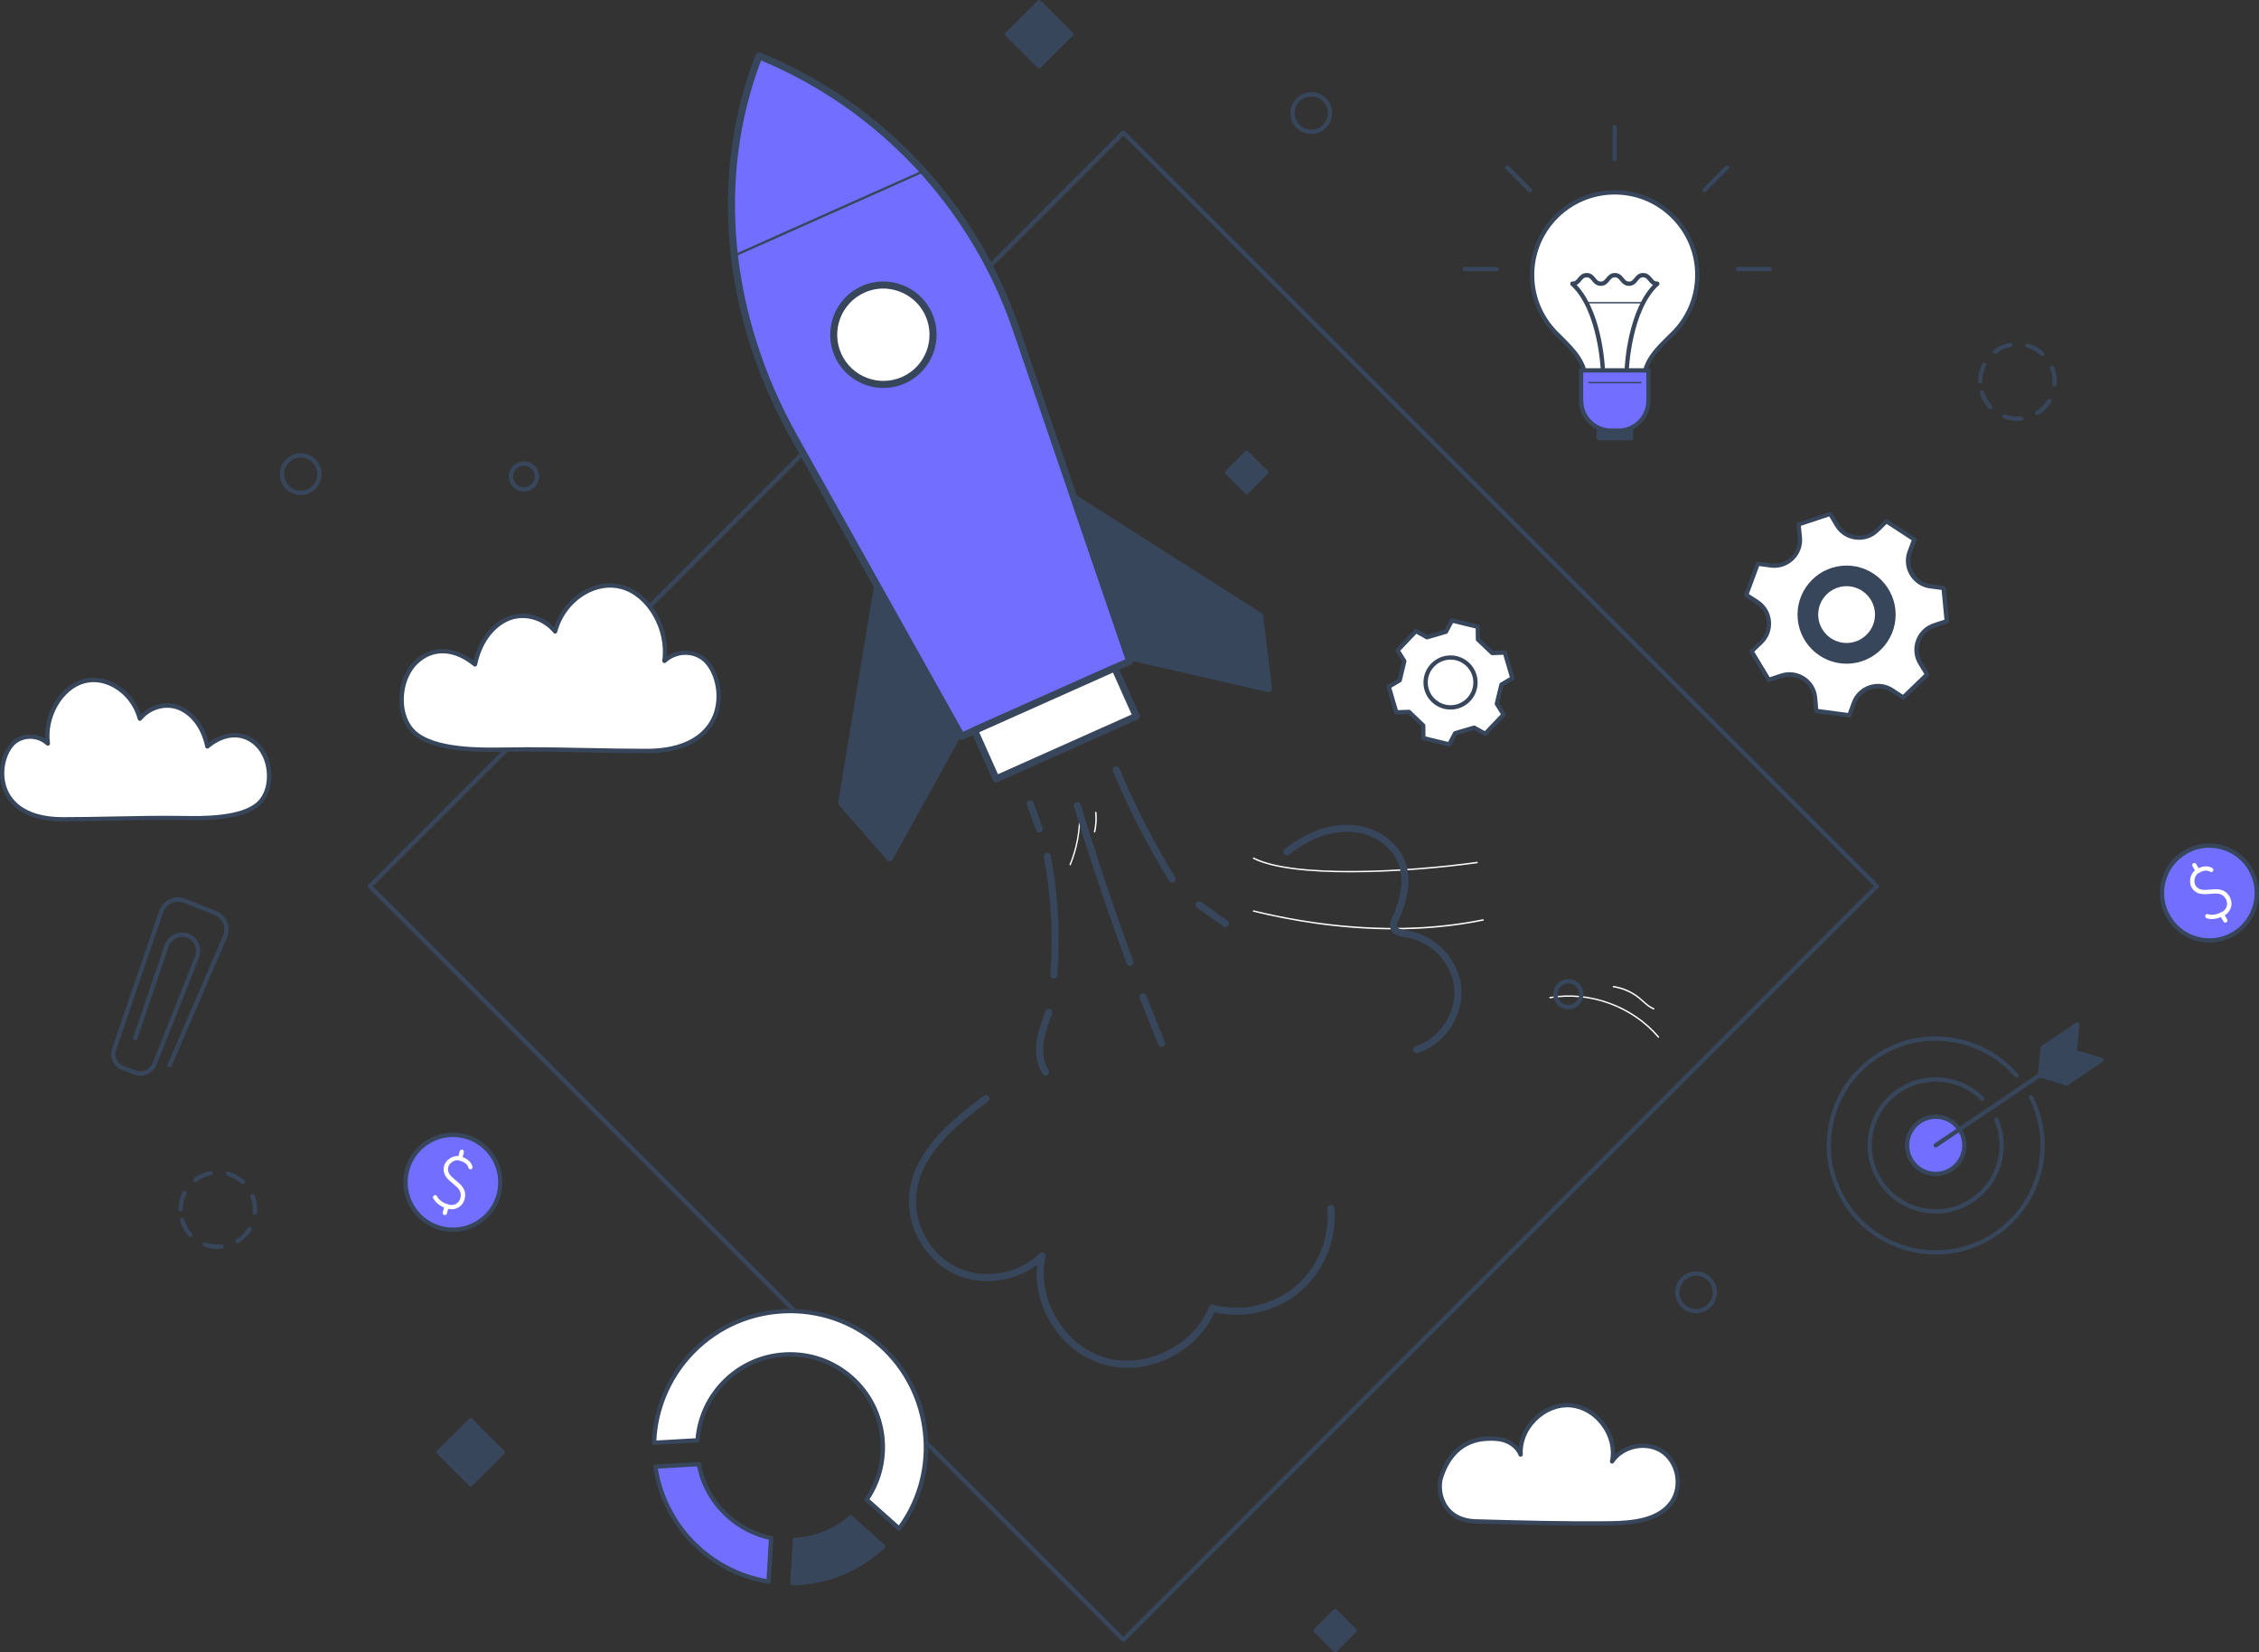 <svg width="443" height="324" viewBox="0 0 443 324" fill="none" xmlns="http://www.w3.org/2000/svg">
<rect x="0" y="0" width="443" height="324" fill="#333333" stroke="none"/>
<g clip-path="url(#clip0_2060_17178)">
<path d="M27.55 210.936C27.179 210.936 26.809 210.868 26.45 210.734L23.946 209.813C22.251 209.184 21.387 207.31 21.993 205.536L31.176 178.682C31.535 177.627 32.31 176.762 33.309 176.302C34.275 175.853 35.341 175.83 36.307 176.212L42.414 178.637C43.368 179.019 44.12 179.76 44.525 180.725C44.94 181.724 44.929 182.869 44.491 183.88L33.646 209.016C33.556 209.229 33.309 209.33 33.096 209.241C32.883 209.151 32.782 208.904 32.871 208.691L43.716 183.554C44.064 182.746 44.075 181.859 43.739 181.051C43.424 180.299 42.84 179.715 42.099 179.423L35.992 176.998C35.24 176.695 34.409 176.729 33.657 177.077C32.871 177.436 32.254 178.121 31.973 178.963L22.79 205.817C22.33 207.152 22.97 208.567 24.238 209.027L26.742 209.948C27.999 210.408 29.436 209.735 29.941 208.444L38.215 187.562C38.496 186.844 38.496 186.069 38.215 185.373C37.934 184.677 37.396 184.149 36.722 183.88C36.037 183.61 35.274 183.633 34.589 183.947C33.87 184.284 33.309 184.901 33.051 185.665L26.91 203.706C26.831 203.93 26.596 204.043 26.371 203.964C26.147 203.886 26.034 203.65 26.113 203.425L32.254 185.384C32.591 184.407 33.309 183.599 34.23 183.173C35.128 182.757 36.116 182.723 37.025 183.083C37.923 183.442 38.619 184.127 38.99 185.036C39.36 185.934 39.36 186.933 38.99 187.854L30.716 208.735C30.177 210.083 28.886 210.925 27.539 210.925L27.55 210.936Z" fill="#37465B"/>
<path d="M40.651 146.349C43.716 143.823 47.499 143.217 50.396 146.001C53.292 148.797 53.674 154.691 50.777 157.475C47.634 160.506 40.157 160.472 36.071 160.394C28.201 160.259 20.207 160.641 12.338 160.641C-2.403 160.641 -0.809 147.977 3.132 145.283C5.04 143.969 7.645 144.183 9.374 145.788C8.633 140.455 11.911 134.797 16.435 133.574C20.96 132.35 26.056 135.752 27.415 140.916C29.458 138.457 32.837 137.649 35.543 138.985C38.249 140.321 39.989 143.161 40.651 146.349Z" fill="white"/>
<path d="M12.349 161.067C3.772 161.067 1.19 156.88 0.427 154.388C-0.763 150.571 0.752 146.417 2.908 144.935C4.693 143.711 7.062 143.722 8.88 144.867C8.6 139.602 11.855 134.382 16.346 133.158C18.434 132.597 20.735 132.945 22.801 134.135C25.047 135.437 26.775 137.57 27.629 140.074C29.829 137.896 33.062 137.278 35.745 138.592C38.238 139.816 40.101 142.353 40.932 145.597C44.334 143.094 48.038 143.105 50.71 145.687C52.282 147.203 53.214 149.616 53.214 152.165C53.214 154.433 52.439 156.476 51.103 157.767C47.747 161.011 39.877 160.877 36.093 160.809C31.569 160.731 26.921 160.82 22.419 160.91C19.119 160.978 15.706 161.045 12.372 161.045L12.349 161.067ZM5.905 144.856C5.018 144.856 4.131 145.114 3.368 145.631C1.504 146.911 0.157 150.717 1.213 154.141C1.92 156.42 4.3 160.225 12.338 160.225C15.661 160.225 19.074 160.158 22.375 160.091C26.876 160.001 31.535 159.911 36.082 159.99C39.461 160.046 47.387 160.181 50.497 157.183C51.676 156.049 52.349 154.219 52.349 152.187C52.349 149.863 51.508 147.674 50.104 146.316C47.589 143.891 44.154 144.026 40.921 146.686C40.809 146.776 40.651 146.81 40.517 146.754C40.382 146.709 40.27 146.585 40.247 146.439C39.562 143.127 37.789 140.556 35.364 139.366C32.849 138.132 29.649 138.895 27.752 141.185C27.651 141.309 27.494 141.365 27.337 141.331C27.18 141.297 27.056 141.185 27.022 141.028C26.338 138.435 24.642 136.201 22.375 134.887C20.5 133.798 18.434 133.484 16.559 133.989C12.259 135.157 9.094 140.646 9.801 145.743C9.823 145.923 9.733 146.091 9.576 146.17C9.419 146.248 9.228 146.226 9.094 146.102C8.207 145.283 7.05 144.856 5.916 144.856H5.905Z" fill="#37465B"/>
<path d="M220.299 321.955C220.187 321.955 220.086 321.91 219.996 321.832L72.232 174.068C72.153 173.989 72.108 173.877 72.108 173.765C72.108 173.652 72.153 173.551 72.232 173.462L219.996 25.698C220.164 25.529 220.422 25.529 220.591 25.698L368.355 173.462C368.433 173.54 368.478 173.652 368.478 173.765C368.478 173.877 368.433 173.978 368.355 174.068L220.591 321.832C220.512 321.91 220.4 321.955 220.288 321.955H220.299ZM73.13 173.765L220.299 320.934L367.468 173.765L220.299 26.596L73.13 173.765Z" fill="#37465B"/>
<path d="M264.778 171.048C256.819 171.048 249.578 170.341 245.761 168.398C245.693 168.365 245.66 168.275 245.705 168.208C245.738 168.14 245.828 168.106 245.895 168.151C253.765 172.159 276.364 170.846 289.645 168.982C289.724 168.982 289.791 169.027 289.802 169.106C289.802 169.184 289.758 169.252 289.679 169.263C282.775 170.228 273.356 171.048 264.778 171.048Z" fill="white"/>
<path d="M273.277 182.23C262.713 182.23 253.047 180.546 245.794 178.772C245.716 178.749 245.671 178.682 245.693 178.603C245.716 178.525 245.783 178.48 245.862 178.502C256.976 181.219 273.793 183.723 290.813 180.242C290.891 180.231 290.959 180.276 290.981 180.355C290.992 180.433 290.948 180.501 290.869 180.523C284.896 181.747 278.958 182.23 273.266 182.23H273.277Z" fill="white"/>
<path d="M325.245 203.481C325.245 203.481 325.166 203.47 325.132 203.437C320.036 197.442 311.739 194.422 303.982 195.746C303.903 195.758 303.836 195.713 303.824 195.634C303.813 195.555 303.858 195.488 303.937 195.477C311.784 194.141 320.193 197.195 325.346 203.257C325.391 203.313 325.391 203.403 325.335 203.459C325.312 203.481 325.278 203.493 325.245 203.493V203.481Z" fill="white"/>
<path d="M324.313 197.947C324.313 197.947 324.279 197.947 324.256 197.947C323.426 197.61 322.763 197.015 322.112 196.431C321.888 196.229 321.652 196.016 321.416 195.825C319.968 194.646 318.228 193.871 316.387 193.602C316.308 193.591 316.252 193.523 316.263 193.445C316.263 193.366 316.353 193.31 316.42 193.321C318.318 193.602 320.103 194.388 321.585 195.612C321.82 195.814 322.056 196.016 322.292 196.229C322.92 196.79 323.572 197.374 324.358 197.689C324.425 197.722 324.47 197.801 324.436 197.868C324.414 197.924 324.358 197.958 324.301 197.958L324.313 197.947Z" fill="white"/>
<path d="M209.88 169.667C209.88 169.667 209.847 169.667 209.824 169.667C209.757 169.633 209.723 169.555 209.746 169.487C211.048 166.299 211.699 162.785 211.598 159.327C211.598 159.249 211.654 159.181 211.733 159.181C211.811 159.181 211.868 159.237 211.868 159.316C211.957 162.808 211.317 166.355 209.993 169.588C209.97 169.644 209.914 169.678 209.858 169.678L209.88 169.667Z" fill="white"/>
<path d="M214.652 163.234C214.652 163.234 214.629 163.234 214.618 163.234C214.539 163.212 214.495 163.144 214.517 163.066C214.798 161.842 214.876 160.585 214.753 159.327C214.753 159.249 214.798 159.181 214.876 159.17C214.955 159.17 215.022 159.215 215.033 159.294C215.157 160.573 215.078 161.865 214.798 163.122C214.786 163.189 214.73 163.234 214.663 163.234H214.652Z" fill="white"/>
<path d="M79.821 229.448C81.123 224.486 86.209 221.511 91.182 222.825C96.144 224.127 99.119 229.213 97.806 234.186C96.504 239.148 91.418 242.123 86.445 240.81C81.482 239.507 78.507 234.422 79.821 229.448Z" fill="#726EFF"/>
<path d="M88.836 241.539C88.005 241.539 87.175 241.427 86.344 241.214C81.157 239.855 78.047 234.523 79.417 229.336C80.775 224.149 86.108 221.04 91.295 222.409C96.481 223.768 99.591 229.1 98.222 234.287C97.559 236.802 95.965 238.901 93.72 240.215C92.215 241.09 90.531 241.539 88.836 241.539ZM80.237 229.561C78.99 234.298 81.831 239.159 86.568 240.406C88.859 241.012 91.25 240.686 93.304 239.485C95.347 238.295 96.818 236.364 97.413 234.074C98.659 229.336 95.819 224.475 91.081 223.229C86.344 221.983 81.483 224.823 80.237 229.561Z" fill="#37465B"/>
<path d="M88.532 237.116C88.308 237.116 88.083 237.082 87.859 237.026C85.58 236.431 84.974 234.972 84.94 234.916C84.85 234.702 84.951 234.455 85.176 234.366C85.389 234.276 85.636 234.377 85.726 234.601C85.748 234.646 86.231 235.735 88.072 236.218C88.521 236.33 89.004 236.274 89.408 236.061C89.711 235.892 90.115 235.556 90.284 234.904C90.632 233.569 89.79 232.884 88.813 232.075C87.825 231.267 86.714 230.346 87.062 228.685C87.196 228.079 87.668 227.461 88.319 227.068C88.948 226.687 89.644 226.574 90.284 226.743C92.462 227.315 92.653 228.764 92.664 228.82C92.686 229.055 92.529 229.258 92.293 229.28C92.058 229.302 91.855 229.145 91.833 228.921C91.833 228.865 91.665 227.978 90.07 227.551C89.509 227.394 89.015 227.63 88.768 227.776C88.33 228.045 87.982 228.472 87.904 228.853C87.657 230.01 88.442 230.661 89.363 231.413C90.407 232.277 91.597 233.254 91.115 235.107C90.924 235.848 90.463 236.443 89.823 236.791C89.43 237.004 88.993 237.116 88.544 237.116H88.532Z" fill="white"/>
<path d="M90.217 227.574C90.217 227.574 90.149 227.574 90.104 227.562C89.88 227.506 89.745 227.271 89.801 227.046L90.149 225.732C90.206 225.508 90.441 225.373 90.666 225.429C90.89 225.485 91.025 225.721 90.969 225.946L90.621 227.259C90.576 227.45 90.396 227.574 90.217 227.574Z" fill="white"/>
<path d="M87.242 238.25C87.242 238.25 87.174 238.25 87.129 238.239C86.905 238.183 86.77 237.947 86.826 237.722L87.174 236.409C87.23 236.184 87.466 236.05 87.691 236.106C87.915 236.162 88.05 236.398 87.994 236.622L87.646 237.936C87.601 238.127 87.421 238.25 87.242 238.25Z" fill="white"/>
<path d="M425.228 179.748C422.657 175.303 424.184 169.611 428.63 167.04C433.076 164.469 438.768 165.996 441.338 170.442C443.909 174.887 442.383 180.579 437.937 183.15C433.491 185.721 427.799 184.194 425.228 179.748Z" fill="#726EFF"/>
<path d="M433.3 184.823C432.458 184.823 431.605 184.711 430.763 184.486C428.259 183.812 426.16 182.207 424.858 179.962C423.555 177.716 423.218 175.089 423.881 172.586C424.554 170.082 426.16 167.983 428.405 166.681C433.042 163.998 439.003 165.592 441.686 170.24C444.369 174.887 442.775 180.837 438.127 183.521C436.634 184.385 434.961 184.823 433.277 184.823H433.3ZM433.266 166.22C431.762 166.22 430.235 166.602 428.843 167.41C426.789 168.6 425.318 170.509 424.7 172.799C424.083 175.089 424.397 177.481 425.587 179.535C426.777 181.59 428.686 183.06 430.976 183.678C433.266 184.295 435.658 183.981 437.712 182.791C441.956 180.343 443.415 174.899 440.956 170.666C439.317 167.826 436.32 166.232 433.255 166.232L433.266 166.22Z" fill="#37465B"/>
<path d="M433.783 180.209C433.132 180.209 432.739 180.04 432.705 180.029C432.492 179.939 432.391 179.692 432.481 179.479C432.571 179.266 432.818 179.165 433.031 179.254C433.076 179.277 434.187 179.704 435.837 178.749C436.242 178.514 436.545 178.132 436.668 177.694C436.769 177.357 436.814 176.841 436.477 176.246C435.793 175.056 434.704 175.157 433.446 175.269C432.178 175.381 430.741 175.516 429.82 174.09C429.483 173.574 429.393 172.788 429.573 172.058C429.753 171.351 430.168 170.778 430.741 170.442C432.694 169.308 433.839 170.206 433.895 170.24C434.075 170.386 434.109 170.655 433.963 170.835C433.817 171.014 433.559 171.048 433.379 170.902C433.334 170.868 432.593 170.352 431.167 171.171C430.662 171.463 430.471 171.968 430.404 172.249C430.28 172.743 430.336 173.304 430.55 173.63C431.19 174.629 432.211 174.528 433.39 174.427C434.737 174.304 436.275 174.158 437.23 175.819C437.611 176.482 437.701 177.222 437.499 177.93C437.308 178.57 436.859 179.131 436.275 179.468C435.276 180.04 434.423 180.198 433.794 180.198L433.783 180.209Z" fill="white"/>
<path d="M430.987 171.227C430.841 171.227 430.695 171.149 430.628 171.014L429.954 169.835C429.842 169.633 429.91 169.375 430.112 169.263C430.314 169.151 430.572 169.218 430.684 169.42L431.358 170.599C431.47 170.801 431.403 171.059 431.201 171.171C431.133 171.205 431.066 171.227 430.987 171.227Z" fill="white"/>
<path d="M436.387 180.905C436.241 180.905 436.095 180.826 436.028 180.691L435.354 179.513C435.242 179.311 435.309 179.052 435.512 178.94C435.714 178.828 435.972 178.895 436.084 179.097L436.758 180.276C436.87 180.478 436.803 180.736 436.601 180.849C436.533 180.882 436.466 180.905 436.387 180.905Z" fill="white"/>
<path d="M379.604 237.947C378.762 237.947 377.908 237.868 377.044 237.7C369.814 236.297 365.076 229.269 366.48 222.039C367.164 218.536 369.163 215.505 372.127 213.518C375.079 211.52 378.638 210.801 382.141 211.486C384.745 211.991 387.114 213.248 389 215.112C389.169 215.28 389.169 215.539 389 215.707C388.832 215.876 388.574 215.876 388.405 215.707C386.643 213.956 384.431 212.788 381.984 212.305C375.214 210.992 368.624 215.426 367.31 222.196C365.997 228.966 370.431 235.556 377.201 236.869C383.971 238.183 390.561 233.748 391.874 226.979C392.357 224.509 392.087 221.983 391.099 219.681C391.01 219.468 391.1 219.221 391.324 219.131C391.537 219.041 391.784 219.131 391.874 219.356C392.929 221.814 393.21 224.509 392.694 227.147C391.459 233.524 385.845 237.958 379.592 237.958L379.604 237.947Z" fill="#37465B"/>
<path d="M379.604 245.974C378.256 245.974 376.887 245.85 375.517 245.581C363.943 243.324 356.365 232.087 358.61 220.512C359.699 214.91 362.91 210.06 367.647 206.872C372.385 203.683 378.077 202.516 383.679 203.616C388.428 204.537 392.604 206.962 395.759 210.61C395.916 210.79 395.893 211.048 395.714 211.205C395.534 211.362 395.276 211.34 395.119 211.16C392.088 207.658 388.068 205.334 383.51 204.447C378.122 203.403 372.654 204.514 368.108 207.579C363.561 210.644 360.474 215.303 359.429 220.692C357.263 231.806 364.549 242.617 375.674 244.773C376.988 245.031 378.313 245.154 379.604 245.154C389.236 245.154 397.858 238.329 399.755 228.539C400.642 223.992 400.002 219.423 397.903 215.303C397.802 215.101 397.88 214.843 398.082 214.742C398.285 214.641 398.543 214.719 398.644 214.921C400.822 219.199 401.495 223.97 400.575 228.696C398.588 238.901 389.618 245.996 379.592 245.996L379.604 245.974Z" fill="#37465B"/>
<path d="M374.091 223.51C374.686 220.467 377.627 218.48 380.67 219.075C383.712 219.67 385.699 222.611 385.104 225.654C384.509 228.696 381.568 230.683 378.526 230.088C375.483 229.493 373.496 226.552 374.091 223.51Z" fill="#726EFF"/>
<path d="M379.604 230.616C379.222 230.616 378.84 230.582 378.447 230.504C375.18 229.864 373.036 226.698 373.676 223.431C374.316 220.164 377.482 218.02 380.749 218.66C384.016 219.3 386.16 222.465 385.52 225.732C384.959 228.606 382.433 230.616 379.604 230.616ZM374.507 223.588C373.957 226.395 375.798 229.134 378.616 229.673C381.422 230.223 384.162 228.382 384.7 225.564C385.251 222.757 383.409 220.018 380.592 219.479C377.785 218.929 375.046 220.77 374.507 223.588Z" fill="#37465B"/>
<path d="M379.604 225.003C379.469 225.003 379.334 224.935 379.256 224.812C379.121 224.621 379.177 224.363 379.368 224.228L406.615 205.85C406.806 205.715 407.064 205.772 407.199 205.962C407.333 206.153 407.277 206.411 407.086 206.546L379.839 224.924C379.772 224.969 379.682 224.991 379.604 224.991V225.003Z" fill="#37465B"/>
<path d="M400.081 210.857L406.884 206.266L412.105 207.837L405.301 212.429L400.081 210.857Z" fill="#37465B"/>
<path d="M405.301 212.856C405.301 212.856 405.223 212.856 405.178 212.833L399.957 211.261C399.8 211.216 399.688 211.082 399.665 210.925C399.643 210.767 399.71 210.599 399.845 210.509L406.66 205.918C406.761 205.85 406.895 205.828 407.019 205.861L412.239 207.433C412.396 207.478 412.509 207.613 412.531 207.77C412.553 207.927 412.486 208.096 412.351 208.185L405.537 212.777C405.47 212.822 405.38 212.844 405.301 212.844V212.856ZM401.046 210.711L405.223 211.969L411.128 207.983L406.951 206.726L401.046 210.711Z" fill="#37465B"/>
<path d="M400.036 210.801L406.851 206.209L407.378 200.832L400.575 205.424L400.036 210.801Z" fill="#37465B"/>
<path d="M400.036 211.228C399.957 211.228 399.89 211.205 399.823 211.172C399.688 211.093 399.598 210.936 399.621 210.767L400.16 205.39C400.171 205.266 400.238 205.154 400.339 205.087L407.154 200.495C407.288 200.405 407.468 200.394 407.603 200.484C407.737 200.562 407.827 200.72 407.805 200.888L407.266 206.266C407.255 206.389 407.187 206.501 407.086 206.569L400.272 211.16C400.204 211.205 400.115 211.228 400.036 211.228ZM400.968 205.659L400.541 209.948L406.446 205.962L406.873 201.674L400.968 205.659Z" fill="#37465B"/>
<path d="M136.785 282.415C137.065 278.553 138.581 274.748 141.365 271.638C148.067 264.138 159.575 263.487 167.074 270.19C173.978 276.364 175.067 286.603 169.97 294.046L176.336 299.727C184.542 288.758 183.128 273.153 172.732 263.858C161.741 254.034 144.868 254.989 135.056 265.98C130.711 270.841 128.477 276.847 128.286 282.887L136.807 282.404L136.785 282.415Z" fill="white"/>
<path d="M176.313 300.153C176.212 300.153 176.111 300.12 176.032 300.041L169.667 294.36C169.51 294.214 169.476 293.979 169.599 293.81C174.64 286.468 173.428 276.454 166.77 270.504C163.223 267.338 158.665 265.744 153.927 266.013C149.19 266.283 144.834 268.382 141.668 271.919C139.03 274.871 137.492 278.509 137.2 282.449C137.188 282.662 137.02 282.831 136.807 282.842L128.286 283.325C128.162 283.325 128.05 283.291 127.971 283.201C127.882 283.123 127.837 282.999 127.848 282.887C128.05 276.544 130.497 270.448 134.73 265.71C139.557 260.31 146.192 257.111 153.422 256.707C160.652 256.302 167.601 258.727 173.001 263.555C178.087 268.101 181.264 274.343 181.915 281.136C182.566 287.883 180.703 294.574 176.661 299.985C176.594 300.075 176.481 300.142 176.369 300.153C176.358 300.153 176.347 300.153 176.324 300.153H176.313ZM170.509 293.967L176.257 299.098C184.026 288.321 182.387 273.064 172.44 264.172C167.208 259.502 160.461 257.144 153.467 257.537C146.462 257.93 140.029 261.029 135.358 266.26C131.362 270.74 129.015 276.465 128.712 282.449L136.403 282.011C136.773 278.026 138.378 274.343 141.05 271.346C144.362 267.641 148.931 265.441 153.894 265.16C158.867 264.879 163.638 266.552 167.354 269.864C174.225 276.005 175.55 286.3 170.52 293.967H170.509Z" fill="#37465B"/>
<path d="M166.827 297.537C163.694 300.254 159.821 301.736 155.881 301.938L155.387 310.437C161.831 310.325 168.219 307.888 173.192 303.218L166.827 297.537Z" fill="#37465B"/>
<path d="M155.387 310.863C155.275 310.863 155.162 310.818 155.084 310.729C155.005 310.639 154.96 310.527 154.971 310.414L155.465 301.916C155.477 301.702 155.645 301.534 155.858 301.523C159.788 301.321 163.582 299.794 166.557 297.223C166.714 297.088 166.95 297.088 167.119 297.223L173.484 302.904C173.574 302.982 173.619 303.095 173.63 303.207C173.63 303.33 173.585 303.443 173.495 303.521C168.589 308.135 162.168 310.74 155.409 310.863H155.387ZM156.285 302.342L155.836 310.01C162.067 309.797 167.972 307.394 172.575 303.229L166.827 298.099C163.863 300.569 160.147 302.062 156.285 302.342Z" fill="#37465B"/>
<path d="M151.211 301.579C148.18 300.95 145.272 299.547 142.802 297.335C139.681 294.54 137.75 290.914 137.032 287.085L128.511 287.568C129.375 293.563 132.272 299.311 137.144 303.656C141.107 307.192 145.822 309.337 150.706 310.111L151.2 301.579H151.211Z" fill="#726EFF"/>
<path d="M150.717 310.538C150.717 310.538 150.672 310.538 150.649 310.538C145.519 309.718 140.759 307.451 136.874 303.982C132.126 299.738 129.016 293.934 128.106 287.636C128.084 287.523 128.118 287.4 128.196 287.31C128.275 287.22 128.376 287.164 128.499 287.153L137.02 286.67C137.234 286.67 137.424 286.805 137.458 287.018C138.177 290.925 140.13 294.383 143.094 297.032C145.418 299.109 148.258 300.546 151.312 301.175C151.514 301.22 151.66 301.399 151.649 301.613L151.155 310.145C151.155 310.268 151.087 310.369 150.997 310.448C150.919 310.504 150.829 310.538 150.728 310.538H150.717ZM129.005 287.961C129.959 293.889 132.945 299.334 137.436 303.342C141.084 306.597 145.53 308.764 150.324 309.617L150.773 301.905C147.719 301.209 144.868 299.738 142.521 297.639C139.513 294.955 137.503 291.453 136.695 287.523L129.005 287.961Z" fill="#37465B"/>
<path d="M319.845 82.975H313.491V85.928H319.845V82.975Z" fill="#37465B"/>
<path d="M319.957 86.332C319.957 86.332 319.878 86.344 319.845 86.344H313.491C313.378 86.344 313.277 86.299 313.199 86.22C313.12 86.141 313.075 86.029 313.075 85.917V82.964C313.075 82.729 313.266 82.538 313.491 82.549H319.845C319.957 82.549 320.058 82.594 320.148 82.672C320.227 82.751 320.271 82.863 320.271 82.975V85.928C320.271 86.119 320.137 86.287 319.968 86.332H319.957ZM313.917 85.513H319.429V83.402H313.917V85.513Z" fill="#37465B"/>
<path d="M332.856 53.91C332.856 44.839 325.391 37.508 316.264 37.721C307.72 37.923 300.726 44.873 300.479 53.416C300.344 58.086 302.186 62.33 305.228 65.372C308.562 68.707 311.088 70.873 311.088 75.588H322.259C322.259 70.929 324.672 68.74 327.995 65.473C331.004 62.532 332.868 58.434 332.856 53.899V53.91Z" fill="white"/>
<path d="M322.359 75.993C322.359 75.993 322.281 76.004 322.247 76.004H311.077C310.841 76.004 310.65 75.813 310.661 75.588C310.661 71.356 308.517 69.234 305.553 66.293C305.34 66.091 305.138 65.877 304.913 65.664C301.635 62.397 299.906 58.041 300.041 53.394C300.299 44.581 307.417 37.508 316.241 37.295C320.754 37.182 325.02 38.866 328.253 42.01C331.487 45.164 333.26 49.386 333.26 53.899C333.26 58.401 331.487 62.622 328.265 65.776L327.928 66.102C324.751 69.212 322.651 71.255 322.651 75.577C322.651 75.689 322.606 75.79 322.528 75.88C322.472 75.936 322.416 75.97 322.337 75.993H322.359ZM311.492 75.173H321.832C321.966 70.772 324.245 68.549 327.355 65.507L327.692 65.181C330.746 62.184 332.43 58.187 332.43 53.91C332.43 49.621 330.734 45.625 327.67 42.627C324.605 39.641 320.552 38.047 316.263 38.148C307.888 38.35 301.13 45.063 300.883 53.427C300.748 57.828 302.399 61.971 305.508 65.069C305.722 65.282 305.935 65.496 306.137 65.698C309.033 68.572 311.346 70.851 311.481 75.162L311.492 75.173Z" fill="#37465B"/>
<path d="M310.055 77.845V72.636H323.269V77.845C323.269 81.494 320.316 84.457 316.668 84.457C313.019 84.457 310.055 81.505 310.055 77.845Z" fill="#726EFF"/>
<path d="M319.059 84.648C318.509 84.805 317.936 84.884 317.352 84.873H315.971C312.48 84.873 309.628 82.032 309.628 78.53V72.625C309.628 72.389 309.819 72.198 310.044 72.198H323.257C323.493 72.198 323.684 72.378 323.673 72.613V78.519C323.673 80.214 323.022 81.808 321.82 82.998C321.035 83.784 320.08 84.334 319.036 84.626L319.059 84.648ZM310.482 78.541C310.482 80.012 311.054 81.393 312.098 82.425C313.142 83.458 314.523 84.031 315.983 84.031H317.364C318.834 84.031 320.215 83.458 321.248 82.414C322.281 81.37 322.853 79.989 322.853 78.53V73.051H310.47V78.53L310.482 78.541Z" fill="#37465B"/>
<path d="M321.798 75.151C321.798 75.151 321.776 75.151 321.764 75.151H311.571C311.492 75.151 311.436 75.094 311.436 75.016C311.436 74.937 311.492 74.87 311.582 74.881H321.776C321.854 74.881 321.91 74.937 321.91 75.016C321.91 75.083 321.865 75.139 321.809 75.151H321.798Z" fill="#37465B"/>
<path d="M321.798 59.489C321.798 59.489 321.776 59.489 321.764 59.489H311.571C311.492 59.489 311.436 59.433 311.436 59.355C311.436 59.276 311.492 59.209 311.582 59.22H321.776C321.854 59.22 321.91 59.276 321.91 59.355C321.91 59.422 321.865 59.478 321.809 59.489H321.798Z" fill="#37465B"/>
<path d="M316.768 31.591C316.768 31.591 316.69 31.603 316.656 31.603C316.42 31.603 316.241 31.412 316.241 31.176V24.912C316.241 24.676 316.432 24.485 316.656 24.496C316.892 24.496 317.083 24.687 317.083 24.912V31.176C317.083 31.367 316.959 31.535 316.78 31.58L316.768 31.591Z" fill="#37465B"/>
<path d="M334.372 37.688C334.226 37.721 334.069 37.688 333.956 37.575C333.788 37.407 333.788 37.149 333.956 36.98L338.391 32.546C338.559 32.377 338.817 32.377 338.986 32.546C339.154 32.714 339.154 32.972 338.986 33.141L334.551 37.575C334.551 37.575 334.439 37.665 334.372 37.688Z" fill="#37465B"/>
<path d="M347.193 53.169C347.193 53.169 347.114 53.18 347.081 53.18H340.816C340.58 53.18 340.39 52.989 340.39 52.765C340.39 52.529 340.58 52.338 340.816 52.349H347.081C347.316 52.349 347.507 52.54 347.496 52.765C347.496 52.956 347.361 53.124 347.193 53.169Z" fill="#37465B"/>
<path d="M300.142 37.699C299.996 37.733 299.839 37.699 299.727 37.587L295.292 33.152C295.124 32.984 295.124 32.725 295.292 32.557C295.461 32.389 295.719 32.389 295.887 32.557L300.322 36.992C300.49 37.16 300.49 37.418 300.322 37.587C300.266 37.643 300.21 37.676 300.142 37.699Z" fill="#37465B"/>
<path d="M293.608 53.18C293.608 53.18 293.53 53.191 293.496 53.191H287.232C286.996 53.191 286.805 53.001 286.805 52.776C286.805 52.54 286.996 52.349 287.232 52.361H293.496C293.732 52.361 293.923 52.552 293.912 52.776C293.912 52.967 293.777 53.135 293.608 53.18Z" fill="#37465B"/>
<path d="M314.422 72.737C314.422 72.737 314.355 72.748 314.333 72.748C314.097 72.748 313.906 72.58 313.895 72.344C313.895 72.232 313.345 60.781 308.068 55.953C307.9 55.796 307.889 55.527 308.046 55.358C308.203 55.19 308.472 55.179 308.641 55.336C314.175 60.399 314.714 71.828 314.737 72.31C314.737 72.512 314.613 72.681 314.434 72.737H314.422Z" fill="#37465B"/>
<path d="M319.137 72.737C319.137 72.737 319.048 72.748 319.003 72.748C318.767 72.748 318.587 72.546 318.599 72.31C318.621 71.828 319.16 60.399 324.683 55.336C324.852 55.179 325.121 55.19 325.278 55.358C325.436 55.527 325.424 55.796 325.256 55.953C319.991 60.781 319.441 72.232 319.441 72.344C319.441 72.535 319.306 72.681 319.137 72.737Z" fill="#37465B"/>
<path d="M325.087 56.043C325.087 56.043 325.009 56.054 324.975 56.054C324.088 56.054 323.628 55.504 323.269 55.055C322.909 54.617 322.685 54.37 322.213 54.37C321.742 54.37 321.517 54.617 321.158 55.055C320.799 55.504 320.338 56.054 319.452 56.054C318.565 56.054 318.104 55.504 317.745 55.055C317.386 54.617 317.15 54.37 316.679 54.37C316.207 54.37 315.983 54.617 315.623 55.055C315.264 55.504 314.804 56.054 313.917 56.054C313.03 56.054 312.57 55.504 312.21 55.055C311.851 54.617 311.615 54.37 311.144 54.37C310.672 54.37 310.448 54.617 310.089 55.055C309.718 55.504 309.269 56.054 308.382 56.054C308.146 56.054 307.956 55.863 307.967 55.628C307.967 55.392 308.158 55.212 308.382 55.212C308.854 55.212 309.078 54.965 309.449 54.527C309.808 54.09 310.268 53.528 311.155 53.528C312.042 53.528 312.502 54.078 312.862 54.527C313.221 54.965 313.457 55.212 313.928 55.212C314.4 55.212 314.624 54.965 314.983 54.527C315.354 54.078 315.803 53.528 316.69 53.528C317.577 53.528 318.037 54.078 318.396 54.527C318.755 54.965 318.991 55.212 319.463 55.212C319.934 55.212 320.159 54.965 320.518 54.527C320.877 54.078 321.338 53.528 322.224 53.528C323.111 53.528 323.572 54.078 323.931 54.527C324.29 54.965 324.515 55.212 324.986 55.212C325.222 55.212 325.413 55.403 325.402 55.628C325.402 55.818 325.267 55.987 325.098 56.032L325.087 56.043Z" fill="#37465B"/>
<path d="M373.238 136.773L371.094 135.359C368.365 133.562 364.683 134.775 363.561 137.84L362.674 140.253C359.126 139.793 359.744 139.872 356.196 139.411L355.96 136.852C355.668 133.607 352.413 131.474 349.325 132.518L346.889 133.338C345.037 130.273 345.362 130.801 343.51 127.747L345.374 125.962C347.731 123.705 347.361 119.844 344.621 118.07L342.466 116.666C343.701 113.31 343.487 113.893 344.734 110.537L347.282 110.885C350.515 111.323 353.311 108.628 352.985 105.384L352.727 102.824C356.117 101.701 355.534 101.892 358.935 100.781L360.26 102.992C361.933 105.788 365.783 106.293 368.119 104.025L369.96 102.229C372.946 104.182 372.441 103.846 375.427 105.799L374.529 108.213C373.384 111.266 375.393 114.589 378.627 115.005L381.175 115.33C381.512 118.889 381.456 118.272 381.792 121.831L379.345 122.628C376.247 123.638 374.899 127.276 376.595 130.06L377.931 132.26C375.36 134.741 375.798 134.315 373.227 136.796L373.238 136.773Z" fill="white"/>
<path d="M362.674 140.68C362.674 140.68 362.64 140.68 362.618 140.68L356.14 139.838C355.949 139.816 355.792 139.658 355.781 139.456L355.545 136.897C355.422 135.482 354.658 134.213 353.468 133.439C352.278 132.664 350.819 132.473 349.46 132.922L347.024 133.742C346.833 133.798 346.631 133.731 346.53 133.562L343.151 127.972C343.05 127.803 343.072 127.59 343.218 127.455L345.082 125.67C346.115 124.682 346.62 123.301 346.485 121.887C346.35 120.472 345.587 119.204 344.386 118.429L342.23 117.026C342.062 116.913 341.995 116.711 342.062 116.532L344.33 110.402C344.397 110.222 344.588 110.099 344.779 110.133L347.327 110.481C348.742 110.671 350.134 110.211 351.167 109.223C352.188 108.235 352.705 106.854 352.559 105.429L352.301 102.869C352.278 102.678 352.402 102.487 352.592 102.431L358.801 100.388C358.992 100.332 359.194 100.399 359.295 100.568L360.619 102.779C361.349 104.003 362.584 104.811 363.999 104.991C365.413 105.17 366.805 104.71 367.827 103.722L369.668 101.926C369.814 101.791 370.027 101.769 370.196 101.87L375.663 105.44C375.831 105.552 375.899 105.754 375.831 105.945L374.933 108.359C374.428 109.695 374.574 111.154 375.304 112.378C376.045 113.602 377.28 114.399 378.683 114.578L381.231 114.904C381.422 114.926 381.579 115.083 381.602 115.286L382.219 121.786C382.242 121.977 382.118 122.167 381.927 122.224L379.48 123.021C378.122 123.458 377.066 124.48 376.572 125.816C376.078 127.152 376.224 128.623 376.965 129.835L378.301 132.036C378.402 132.204 378.38 132.417 378.234 132.552L373.53 137.087C373.384 137.222 373.171 137.245 373.002 137.132L370.858 135.718C369.668 134.932 368.209 134.741 366.85 135.19C365.492 135.639 364.436 136.661 363.954 137.997L363.067 140.411C363.011 140.579 362.842 140.691 362.674 140.691V140.68ZM356.589 139.03L362.393 139.793L363.157 137.694C363.729 136.111 364.987 134.898 366.581 134.371C368.175 133.843 369.904 134.068 371.307 134.999L373.171 136.234L377.381 132.17L376.213 130.262C375.337 128.825 375.169 127.096 375.753 125.513C376.337 123.93 377.594 122.729 379.188 122.201L381.31 121.505L380.76 115.667L378.537 115.387C376.864 115.173 375.405 114.23 374.54 112.782C373.665 111.345 373.508 109.605 374.103 108.033L374.888 105.934L369.982 102.734L368.377 104.295C367.165 105.474 365.514 106.012 363.853 105.799C362.18 105.586 360.732 104.632 359.867 103.183L358.722 101.264L353.154 103.105L353.378 105.328C353.547 107 352.94 108.639 351.728 109.807C350.516 110.975 348.865 111.513 347.192 111.289L344.981 110.986L342.949 116.476L344.824 117.688C346.238 118.609 347.136 120.09 347.294 121.763C347.451 123.436 346.844 125.075 345.632 126.231L344.015 127.781L347.047 132.799L349.168 132.092C350.763 131.553 352.491 131.777 353.906 132.698C355.32 133.618 356.207 135.112 356.365 136.784L356.567 139.007L356.589 139.03Z" fill="#37465B"/>
<path d="M362.124 129.712C367.208 129.712 371.33 125.59 371.33 120.506C371.33 115.422 367.208 111.3 362.124 111.3C357.04 111.3 352.918 115.422 352.918 120.506C352.918 125.59 357.04 129.712 362.124 129.712Z" fill="#37465B"/>
<path d="M362.124 130.138C356.814 130.138 352.503 125.816 352.503 120.517C352.503 115.218 356.825 110.896 362.124 110.896C367.423 110.896 371.745 115.218 371.745 120.517C371.745 125.816 367.423 130.138 362.124 130.138ZM362.124 111.727C357.285 111.727 353.345 115.667 353.345 120.506C353.345 125.345 357.285 129.285 362.124 129.285C366.963 129.285 370.903 125.345 370.903 120.506C370.903 115.667 366.963 111.727 362.124 111.727Z" fill="#37465B"/>
<path d="M368.119 120.506C368.119 123.818 365.436 126.501 362.124 126.501C358.812 126.501 356.129 123.818 356.129 120.506C356.129 117.194 358.812 114.511 362.124 114.511C365.436 114.511 368.119 117.194 368.119 120.506Z" fill="white"/>
<path d="M362.124 126.916C358.588 126.916 355.714 124.042 355.714 120.506C355.714 116.97 358.588 114.096 362.124 114.096C365.661 114.096 368.535 116.97 368.535 120.506C368.535 124.042 365.661 126.916 362.124 126.916ZM362.124 114.938C359.048 114.938 356.556 117.441 356.556 120.506C356.556 123.571 359.059 126.074 362.124 126.074C365.189 126.074 367.693 123.571 367.693 120.506C367.693 117.441 365.189 114.938 362.124 114.938Z" fill="#37465B"/>
<path d="M291.24 143.891L289.073 142.667C287.613 143.094 286.816 143.329 285.368 143.756L284.212 145.956C281.495 145.294 281.854 145.384 279.126 144.722L279.104 142.229C278.003 141.185 277.408 140.613 276.308 139.569L273.827 139.658C273.041 136.975 273.142 137.323 272.356 134.64L274.501 133.372C274.86 131.901 275.051 131.093 275.41 129.611L274.085 127.5C276.016 125.479 275.758 125.737 277.689 123.717L279.856 124.94C281.315 124.514 282.112 124.278 283.561 123.851L284.717 121.651C287.434 122.313 287.074 122.224 289.803 122.886L289.825 125.378C290.925 126.422 291.52 126.995 292.62 128.039L295.101 127.949C295.887 130.632 295.786 130.284 296.572 132.967L294.428 134.236C294.069 135.707 293.878 136.515 293.519 137.997L294.843 140.107C292.912 142.128 293.17 141.87 291.24 143.891Z" fill="white"/>
<path d="M284.211 146.383C284.211 146.383 284.144 146.383 284.11 146.372L279.025 145.137C278.834 145.092 278.71 144.924 278.699 144.733L278.677 142.42L276.14 139.995L273.827 140.085C273.636 140.085 273.456 139.973 273.411 139.782L271.941 134.764C271.885 134.584 271.963 134.382 272.132 134.281L274.119 133.102L274.95 129.689L273.715 127.736C273.614 127.567 273.636 127.365 273.771 127.219L277.374 123.436C277.509 123.301 277.723 123.268 277.891 123.357L279.9 124.491L283.268 123.503L284.346 121.46C284.436 121.292 284.627 121.202 284.818 121.247L289.903 122.471C290.094 122.515 290.218 122.684 290.229 122.875L290.251 125.187L292.789 127.612L295.101 127.522C295.292 127.511 295.472 127.635 295.517 127.826L296.987 132.844C297.043 133.024 296.965 133.226 296.796 133.327L294.809 134.505L293.99 137.918L295.225 139.872C295.326 140.04 295.303 140.242 295.169 140.388L291.565 144.171C291.43 144.306 291.217 144.34 291.048 144.25L289.039 143.116L285.671 144.104L284.593 146.147C284.515 146.282 284.38 146.372 284.223 146.372L284.211 146.383ZM279.541 144.396L283.987 145.474L284.997 143.565C285.053 143.464 285.143 143.386 285.256 143.363L288.96 142.274C289.073 142.241 289.185 142.252 289.286 142.308L291.172 143.363L294.327 140.051L293.181 138.221C293.125 138.12 293.103 138.008 293.125 137.896L294.035 134.135C294.057 134.023 294.136 133.933 294.226 133.877L296.089 132.777L294.798 128.387L292.643 128.466C292.53 128.466 292.418 128.432 292.339 128.353L289.544 125.693C289.465 125.614 289.409 125.502 289.409 125.389L289.387 123.234L284.941 122.156L283.931 124.065C283.875 124.166 283.785 124.244 283.673 124.267L279.968 125.356C279.856 125.389 279.743 125.378 279.642 125.322L277.756 124.267L274.602 127.579L275.747 129.409C275.803 129.51 275.825 129.622 275.803 129.734L274.893 133.495C274.871 133.607 274.792 133.697 274.703 133.753L272.839 134.853L274.13 139.243L276.286 139.164C276.398 139.164 276.51 139.198 276.589 139.277L279.384 141.937C279.463 142.016 279.519 142.128 279.519 142.241L279.541 144.396Z" fill="#37465B"/>
<path d="M289.354 133.821C289.354 136.526 287.164 138.715 284.459 138.715C281.753 138.715 279.564 136.526 279.564 133.821C279.564 131.115 281.753 128.926 284.459 128.926C287.164 128.926 289.354 131.115 289.354 133.821Z" fill="white"/>
<path d="M284.459 139.131C281.528 139.131 279.148 136.751 279.148 133.821C279.148 130.89 281.528 128.51 284.459 128.51C287.389 128.51 289.769 130.89 289.769 133.821C289.769 136.751 287.389 139.131 284.459 139.131ZM284.459 129.341C281.989 129.341 279.99 131.351 279.99 133.809C279.99 136.268 282 138.277 284.459 138.277C286.917 138.277 288.927 136.268 288.927 133.809C288.927 131.351 286.917 129.341 284.459 129.341Z" fill="#37465B"/>
<path d="M58.973 97.065C56.717 97.065 54.876 95.224 54.876 92.967C54.876 90.711 56.717 88.87 58.973 88.87C61.23 88.87 63.071 90.711 63.071 92.967C63.071 95.224 61.23 97.065 58.973 97.065ZM58.973 89.712C57.177 89.712 55.718 91.171 55.718 92.967C55.718 94.763 57.177 96.223 58.973 96.223C60.769 96.223 62.229 94.763 62.229 92.967C62.229 91.171 60.769 89.712 58.973 89.712Z" fill="#37465B"/>
<path d="M332.609 257.492C330.353 257.492 328.512 255.651 328.512 253.395C328.512 251.138 330.353 249.297 332.609 249.297C334.866 249.297 336.707 251.138 336.707 253.395C336.707 255.651 334.866 257.492 332.609 257.492ZM332.609 250.15C330.813 250.15 329.354 251.61 329.354 253.406C329.354 255.202 330.813 256.662 332.609 256.662C334.406 256.662 335.865 255.202 335.865 253.406C335.865 251.61 334.406 250.15 332.609 250.15Z" fill="#37465B"/>
<path d="M257.144 26.27C254.888 26.27 253.046 24.429 253.046 22.172C253.046 19.916 254.888 18.075 257.144 18.075C259.401 18.075 261.242 19.916 261.242 22.172C261.242 24.429 259.401 26.27 257.144 26.27ZM257.144 18.917C255.348 18.917 253.888 20.376 253.888 22.172C253.888 23.969 255.348 25.428 257.144 25.428C258.94 25.428 260.4 23.969 260.4 22.172C260.4 20.376 258.94 18.917 257.144 18.917Z" fill="#37465B"/>
<path d="M307.562 197.902C305.923 197.902 304.599 196.566 304.599 194.938C304.599 193.31 305.935 191.974 307.562 191.974C309.19 191.974 310.526 193.31 310.526 194.938C310.526 196.566 309.19 197.902 307.562 197.902ZM307.562 192.816C306.395 192.816 305.441 193.77 305.441 194.938C305.441 196.105 306.395 197.06 307.562 197.06C308.73 197.06 309.684 196.105 309.684 194.938C309.684 193.77 308.73 192.816 307.562 192.816Z" fill="#37465B"/>
<path d="M102.746 96.391C101.106 96.391 99.782 95.055 99.782 93.427C99.782 91.8 101.118 90.464 102.746 90.464C104.373 90.464 105.709 91.8 105.709 93.427C105.709 95.055 104.373 96.391 102.746 96.391ZM102.746 91.306C101.578 91.306 100.624 92.26 100.624 93.427C100.624 94.595 101.578 95.549 102.746 95.549C103.913 95.549 104.867 94.595 104.867 93.427C104.867 92.26 103.913 91.306 102.746 91.306Z" fill="#37465B"/>
<path d="M98.596 284.776L92.309 278.489L86.021 284.776L92.309 291.063L98.596 284.776Z" fill="#37465B"/>
<path d="M92.305 291.475C92.192 291.475 92.091 291.43 92.002 291.352L85.715 285.065C85.636 284.986 85.591 284.874 85.591 284.762C85.591 284.649 85.636 284.548 85.715 284.459L92.002 278.172C92.17 278.003 92.428 278.003 92.597 278.172L98.884 284.459C98.962 284.537 99.007 284.649 99.007 284.762C99.007 284.874 98.962 284.975 98.884 285.065L92.597 291.352C92.518 291.43 92.406 291.475 92.294 291.475H92.305ZM86.613 284.773L92.305 290.465L97.997 284.773L92.305 279.081L86.613 284.773Z" fill="#37465B"/>
<path d="M210.067 6.705L203.78 0.418L197.493 6.705L203.78 12.992L210.067 6.705Z" fill="#37465B"/>
<path d="M203.785 13.416C203.672 13.416 203.571 13.371 203.482 13.292L197.195 7.005C197.026 6.837 197.026 6.579 197.195 6.41L203.493 0.123C203.661 -0.045 203.919 -0.045 204.088 0.123L210.375 6.41C210.543 6.579 210.543 6.837 210.375 7.005L204.088 13.292C204.009 13.371 203.897 13.416 203.785 13.416ZM198.093 6.702L203.785 12.394L209.477 6.702L203.785 1.01L198.093 6.702Z" fill="#37465B"/>
<path d="M248.319 92.638L244.484 88.804L240.65 92.638L244.484 96.472L248.319 92.638Z" fill="#37465B"/>
<path d="M244.481 96.885C244.369 96.885 244.268 96.84 244.178 96.762L240.349 92.933C240.181 92.765 240.181 92.507 240.349 92.338L244.178 88.51C244.346 88.342 244.604 88.342 244.773 88.51L248.601 92.338C248.769 92.507 248.769 92.765 248.601 92.933L244.773 96.762C244.694 96.84 244.582 96.885 244.47 96.885H244.481ZM241.248 92.63L244.481 95.864L247.714 92.63L244.481 89.397L241.248 92.63Z" fill="#37465B"/>
<path d="M265.673 319.724L261.839 315.89L258.005 319.724L261.839 323.558L265.673 319.724Z" fill="#37465B"/>
<path d="M261.837 323.987C261.725 323.987 261.624 323.943 261.534 323.864L257.706 320.036C257.627 319.957 257.582 319.845 257.582 319.733C257.582 319.62 257.627 319.519 257.706 319.429L261.534 315.601C261.702 315.433 261.96 315.433 262.129 315.601L265.957 319.429C266.125 319.598 266.125 319.856 265.957 320.024L262.129 323.853C262.05 323.931 261.938 323.976 261.826 323.976L261.837 323.987ZM258.604 319.733L261.837 322.966L265.07 319.733L261.837 316.499L258.604 319.733Z" fill="#37465B"/>
<path d="M395.635 82.526C394.703 82.526 393.805 82.358 392.941 82.044C392.727 81.965 392.615 81.718 392.694 81.505C392.772 81.291 393.019 81.179 393.233 81.258C393.996 81.538 394.804 81.684 395.635 81.684C395.871 81.684 396.107 81.673 396.342 81.651C396.578 81.628 396.78 81.797 396.803 82.021C396.825 82.257 396.657 82.459 396.432 82.481C396.163 82.504 395.904 82.526 395.635 82.526ZM399.542 81.393C399.407 81.393 399.261 81.325 399.183 81.202C399.059 81.011 399.115 80.741 399.317 80.618C400.204 80.045 400.968 79.271 401.518 78.373C401.641 78.171 401.899 78.114 402.102 78.227C402.304 78.35 402.36 78.608 402.247 78.81C401.63 79.821 400.777 80.697 399.778 81.336C399.71 81.381 399.632 81.404 399.553 81.404L399.542 81.393ZM390.302 80.225C390.19 80.225 390.078 80.18 389.999 80.09C389.191 79.226 388.574 78.171 388.237 77.037C388.169 76.812 388.293 76.576 388.517 76.509C388.742 76.442 388.978 76.565 389.045 76.79C389.348 77.8 389.898 78.743 390.617 79.518C390.774 79.686 390.763 79.956 390.594 80.113C390.516 80.191 390.415 80.225 390.302 80.225ZM402.91 75.835C402.91 75.835 402.887 75.835 402.876 75.835C402.64 75.813 402.472 75.611 402.494 75.386C402.506 75.195 402.517 75.005 402.517 74.814C402.517 73.938 402.36 73.085 402.034 72.277C401.944 72.063 402.057 71.816 402.27 71.727C402.483 71.637 402.73 71.749 402.82 71.962C403.179 72.872 403.359 73.826 403.359 74.803C403.359 75.016 403.359 75.24 403.336 75.454C403.314 75.678 403.134 75.835 402.921 75.835H402.91ZM388.327 75.218C388.091 75.218 387.9 75.027 387.9 74.791C387.9 73.579 388.169 72.422 388.708 71.356C388.809 71.143 389.067 71.064 389.27 71.165C389.483 71.266 389.561 71.524 389.46 71.727C388.989 72.681 388.742 73.714 388.742 74.791C388.742 75.027 388.551 75.218 388.327 75.218ZM400.519 69.796C400.418 69.796 400.316 69.762 400.238 69.683C399.452 68.976 398.498 68.448 397.487 68.168C397.263 68.1 397.128 67.876 397.195 67.651C397.263 67.427 397.487 67.292 397.712 67.359C398.857 67.674 399.924 68.269 400.799 69.066C400.968 69.223 400.99 69.492 400.833 69.661C400.754 69.751 400.631 69.796 400.519 69.796ZM391.212 69.403C391.088 69.403 390.954 69.347 390.875 69.234C390.729 69.055 390.774 68.785 390.954 68.639C391.897 67.921 393.019 67.427 394.176 67.202C394.4 67.157 394.625 67.303 394.67 67.539C394.714 67.763 394.557 67.988 394.333 68.033C393.3 68.224 392.301 68.673 391.459 69.313C391.38 69.369 391.29 69.403 391.201 69.403H391.212Z" fill="#37465B"/>
<path d="M42.717 244.896C41.774 244.896 40.853 244.728 39.978 244.391C39.764 244.312 39.652 244.065 39.731 243.852C39.809 243.639 40.056 243.527 40.27 243.605C41.258 243.976 42.335 244.122 43.391 244.02C43.615 243.998 43.828 244.166 43.851 244.402C43.873 244.638 43.705 244.84 43.469 244.862C43.222 244.885 42.964 244.896 42.717 244.896ZM46.59 243.785C46.456 243.785 46.309 243.717 46.231 243.583C46.108 243.381 46.164 243.122 46.366 242.999C47.264 242.438 48.027 241.663 48.577 240.765C48.701 240.563 48.959 240.507 49.161 240.63C49.363 240.754 49.419 241.012 49.296 241.214C48.678 242.224 47.814 243.089 46.815 243.717C46.747 243.762 46.669 243.785 46.59 243.785ZM37.351 242.55C37.239 242.55 37.126 242.505 37.036 242.415C36.228 241.539 35.622 240.484 35.296 239.339C35.229 239.114 35.364 238.879 35.577 238.811C35.801 238.744 36.037 238.879 36.105 239.092C36.397 240.102 36.935 241.045 37.654 241.831C37.811 242 37.8 242.269 37.631 242.426C37.553 242.505 37.452 242.539 37.351 242.539V242.55ZM49.981 238.239C49.981 238.239 49.958 238.239 49.947 238.239C49.711 238.216 49.543 238.014 49.565 237.779C49.588 237.576 49.588 237.374 49.588 237.172C49.588 236.308 49.431 235.466 49.116 234.669C49.026 234.455 49.139 234.208 49.352 234.119C49.565 234.029 49.812 234.141 49.902 234.354C50.25 235.253 50.43 236.196 50.43 237.172C50.43 237.397 50.43 237.633 50.396 237.857C50.374 238.082 50.194 238.239 49.981 238.239ZM35.42 237.599C35.184 237.599 35.004 237.408 35.004 237.172C35.004 235.96 35.274 234.803 35.813 233.737C35.914 233.524 36.172 233.445 36.374 233.546C36.587 233.647 36.666 233.905 36.565 234.107C36.093 235.062 35.846 236.095 35.846 237.172C35.846 237.408 35.656 237.599 35.42 237.599ZM47.612 232.188C47.511 232.188 47.41 232.154 47.331 232.075C46.545 231.368 45.591 230.84 44.581 230.549C44.356 230.481 44.221 230.257 44.289 230.032C44.356 229.808 44.581 229.684 44.805 229.74C45.939 230.066 47.017 230.65 47.892 231.447C48.061 231.604 48.072 231.873 47.926 232.042C47.848 232.132 47.724 232.176 47.612 232.176V232.188ZM38.305 231.784C38.181 231.784 38.047 231.727 37.968 231.615C37.834 231.435 37.867 231.166 38.047 231.02C38.99 230.302 40.112 229.808 41.269 229.583C41.493 229.538 41.718 229.695 41.763 229.92C41.808 230.144 41.651 230.369 41.426 230.414C40.393 230.605 39.394 231.054 38.552 231.694C38.473 231.75 38.384 231.784 38.294 231.784H38.305Z" fill="#37465B"/>
<path d="M93.135 130.273C89.487 127.275 84.996 126.546 81.561 129.869C78.126 133.181 77.665 140.186 81.101 143.498C84.839 147.102 93.719 147.057 98.58 146.967C107.921 146.81 117.43 147.259 126.77 147.259C144.284 147.259 142.386 132.215 137.716 129.004C135.448 127.444 132.361 127.702 130.295 129.611C131.171 123.279 127.287 116.554 121.898 115.095C116.509 113.635 110.469 117.677 108.853 123.818C106.428 120.899 102.42 119.945 99.198 121.527C95.987 123.11 93.921 126.478 93.135 130.284V130.273Z" fill="white"/>
<path d="M126.759 147.674C122.796 147.674 118.743 147.596 114.814 147.517C109.47 147.405 103.947 147.292 98.569 147.393C94.09 147.472 84.76 147.629 80.797 143.801C79.215 142.274 78.305 139.872 78.305 137.2C78.305 134.202 79.405 131.351 81.258 129.566C84.435 126.501 88.836 126.512 92.866 129.532C93.832 125.636 96.043 122.605 99.007 121.146C102.207 119.574 106.068 120.337 108.651 122.976C109.639 119.978 111.693 117.407 114.387 115.847C116.835 114.432 119.54 114.028 121.999 114.691C127.343 116.139 131.205 122.392 130.801 128.668C132.945 127.242 135.808 127.197 137.941 128.668C140.478 130.408 142.252 135.302 140.86 139.804C139.95 142.746 136.908 147.685 126.77 147.685L126.759 147.674ZM102.835 146.507C106.854 146.507 110.896 146.585 114.848 146.664C118.766 146.742 122.818 146.821 126.77 146.821C136.369 146.821 139.22 142.252 140.062 139.535C141.331 135.448 139.714 130.879 137.48 129.341C135.392 127.904 132.496 128.14 130.587 129.903C130.453 130.026 130.262 130.048 130.105 129.97C129.947 129.891 129.858 129.712 129.88 129.543C130.722 123.447 126.95 116.891 121.797 115.499C119.552 114.893 117.07 115.274 114.825 116.577C112.108 118.148 110.088 120.82 109.268 123.919C109.223 124.076 109.111 124.188 108.954 124.222C108.797 124.256 108.639 124.199 108.538 124.076C106.259 121.325 102.42 120.405 99.4 121.898C96.503 123.324 94.382 126.411 93.562 130.363C93.528 130.509 93.427 130.621 93.293 130.677C93.158 130.722 93.001 130.7 92.888 130.61C89.015 127.421 84.895 127.264 81.875 130.183C80.191 131.811 79.181 134.438 79.181 137.211C79.181 139.658 79.989 141.836 81.415 143.206C85.131 146.787 94.561 146.63 98.592 146.563C100.006 146.54 101.432 146.529 102.858 146.529L102.835 146.507Z" fill="#37465B"/>
<path d="M289.353 298.312C298.177 298.559 307.013 298.806 315.848 298.694C320.283 298.638 325.402 298.133 327.894 294.473C329.994 291.397 329.084 286.681 325.997 284.605C322.91 282.528 318.206 283.459 316.14 286.569C317.251 281.506 313.109 275.96 307.945 275.567C302.78 275.185 297.863 280.058 298.211 285.233C297.504 283.482 295.64 282.37 293.754 282.18C289.713 281.753 284.885 282.752 282.617 289.612C281.708 292.351 282.864 298.133 289.353 298.312Z" fill="white"/>
<path d="M311.302 299.132C303.937 299.132 296.539 298.929 289.342 298.727C285.952 298.638 284.167 297.066 283.258 295.775C281.798 293.698 281.697 291.048 282.225 289.465C284.122 283.74 288.018 281.135 293.799 281.742C295.427 281.91 296.887 282.673 297.818 283.785C298.054 281.685 299.065 279.642 300.704 278.003C302.736 275.982 305.385 274.938 307.967 275.129C310.549 275.32 313.019 276.746 314.726 279.047C316.118 280.911 316.814 283.078 316.724 285.188C317.746 284.211 319.093 283.515 320.586 283.212C322.596 282.808 324.65 283.19 326.21 284.234C327.771 285.289 328.894 287.041 329.287 289.061C329.679 291.082 329.287 293.125 328.231 294.686C325.66 298.458 320.519 299.031 315.837 299.098C314.322 299.12 312.806 299.132 311.29 299.132H311.302ZM292.239 282.505C287.703 282.505 284.605 284.93 283.011 289.735C282.55 291.127 282.64 293.451 283.931 295.292C285.076 296.92 286.951 297.818 289.354 297.885C298.032 298.132 306.991 298.379 315.826 298.267C320.294 298.211 325.178 297.683 327.535 294.226C328.467 292.856 328.815 291.037 328.467 289.23C328.119 287.433 327.131 285.873 325.75 284.941C324.369 284.009 322.551 283.684 320.754 284.043C318.958 284.402 317.398 285.401 316.488 286.782C316.376 286.951 316.163 287.018 315.972 286.94C315.781 286.861 315.68 286.659 315.725 286.457C316.23 284.167 315.613 281.641 314.052 279.541C312.492 277.442 310.246 276.14 307.911 275.96C305.565 275.78 303.162 276.746 301.299 278.587C299.446 280.428 298.47 282.831 298.627 285.177C298.638 285.379 298.503 285.57 298.301 285.615C298.099 285.66 297.897 285.559 297.818 285.368C297.212 283.863 295.596 282.763 293.71 282.572C293.204 282.516 292.722 282.494 292.239 282.494V282.505Z" fill="#37465B"/>
<path d="M174.449 168.185L165.042 157.396L174.573 99.894L191.413 137.615L174.449 168.185Z" fill="#37465B"/>
<path d="M174.382 168.87C174.214 168.847 174.045 168.769 173.933 168.634L164.525 157.857C164.39 157.699 164.334 157.486 164.368 157.284L173.899 99.782C173.944 99.478 174.191 99.243 174.494 99.209C174.797 99.175 175.089 99.333 175.213 99.613L192.053 137.334C192.142 137.537 192.131 137.761 192.03 137.952L175.067 168.522C174.955 168.724 174.753 168.847 174.528 168.87C174.483 168.87 174.427 168.87 174.382 168.87ZM165.771 157.194L174.315 166.984L190.627 137.581L174.876 102.296L165.771 157.205V157.194Z" fill="#37465B"/>
<path d="M248.769 135.011L247.029 120.809L197.846 89.509L214.686 127.219L248.769 135.011Z" fill="#37465B"/>
<path d="M248.691 135.695C248.691 135.695 248.635 135.695 248.612 135.684L214.528 127.893C214.315 127.848 214.135 127.702 214.046 127.5L197.206 89.779C197.082 89.498 197.15 89.172 197.385 88.97C197.621 88.768 197.958 88.746 198.216 88.914L247.388 120.214C247.568 120.326 247.68 120.506 247.703 120.719L249.443 134.921C249.465 135.145 249.387 135.37 249.218 135.516C249.072 135.65 248.87 135.707 248.679 135.695H248.691ZM215.179 126.624L247.961 134.112L246.378 121.213L199.429 91.328L215.179 126.613V126.624Z" fill="#37465B"/>
<path d="M188.55 144.374L155.735 85.737C142.409 61.926 139.602 34.656 148.853 10.946L148.976 10.991C171.867 20.365 190.761 39.585 199.305 64.586L221.545 129.644L188.561 144.374H188.55Z" fill="#726EFF"/>
<path d="M188.483 145.07C188.269 145.047 188.067 144.924 187.944 144.722L155.129 86.085C141.522 61.769 138.996 34.297 148.202 10.699C148.269 10.53 148.404 10.385 148.572 10.317C148.741 10.239 148.943 10.239 149.111 10.317L149.235 10.362C173.08 20.129 191.559 39.821 199.956 64.373L222.196 129.431C222.308 129.768 222.151 130.138 221.826 130.284L188.842 145.013C188.73 145.07 188.606 145.081 188.483 145.07ZM149.246 11.855C140.489 34.915 143.06 61.679 156.341 85.389L188.853 143.475L220.681 129.274L198.643 64.811C190.436 40.82 172.451 21.544 149.246 11.855Z" fill="#37465B"/>
<path d="M182.833 67.243C183.733 61.937 180.162 56.905 174.856 56.005C169.55 55.105 164.519 58.676 163.618 63.982C162.718 69.288 166.29 74.319 171.596 75.22C176.902 76.12 181.933 72.549 182.833 67.243Z" fill="white"/>
<path d="M172.17 76.015C168.578 75.644 165.277 73.41 163.705 69.885C161.359 64.631 163.728 58.445 168.982 56.099C174.236 53.753 180.422 56.121 182.768 61.376C185.115 66.63 182.746 72.815 177.492 75.162C175.763 75.936 173.933 76.195 172.17 76.015ZM174.157 56.627C172.631 56.469 171.048 56.694 169.543 57.368C164.985 59.4 162.931 64.766 164.963 69.324C166.995 73.882 172.361 75.936 176.919 73.904C181.477 71.872 183.532 66.506 181.5 61.948C180.13 58.895 177.267 56.964 174.157 56.638V56.627Z" fill="#37465B"/>
<path d="M218.589 130.991L191.104 143.257L195.336 152.74L222.821 140.474L218.589 130.991Z" fill="white"/>
<path d="M195.275 153.411C195.219 153.411 195.151 153.388 195.095 153.366C194.927 153.299 194.781 153.164 194.713 152.996L190.481 143.509C190.324 143.161 190.481 142.746 190.829 142.588L218.312 130.318C218.66 130.161 219.075 130.318 219.232 130.666L223.465 140.152C223.622 140.5 223.465 140.916 223.117 141.073L195.634 153.344C195.522 153.388 195.398 153.411 195.275 153.4V153.411ZM192.03 143.588L195.701 151.805L221.927 140.096L218.255 131.878L192.041 143.576L192.03 143.588Z" fill="#37465B"/>
<path d="M143.969 50.362C143.891 50.362 143.812 50.306 143.778 50.228C143.722 50.115 143.778 49.969 143.891 49.925L181.298 33.231C181.41 33.175 181.556 33.231 181.601 33.343C181.657 33.455 181.601 33.601 181.488 33.646L144.081 50.34C144.081 50.34 144.003 50.362 143.958 50.362H143.969Z" fill="#37465B"/>
<path d="M206.591 191.873C206.221 191.839 205.94 191.503 205.974 191.132C206.569 183.408 206.142 175.628 204.694 168.017C204.627 167.635 204.874 167.276 205.244 167.208C205.626 167.141 205.985 167.388 206.053 167.758C207.523 175.494 207.961 183.386 207.344 191.233C207.31 191.615 206.984 191.907 206.603 191.873C206.603 191.873 206.591 191.873 206.58 191.873H206.591Z" fill="#37465B"/>
<path d="M203.762 163.245C203.504 163.223 203.279 163.055 203.178 162.796L201.382 157.845C201.247 157.486 201.438 157.082 201.797 156.959C202.156 156.824 202.56 157.015 202.684 157.374L204.48 162.325C204.615 162.684 204.424 163.088 204.065 163.212C203.964 163.245 203.863 163.257 203.762 163.245Z" fill="#37465B"/>
<path d="M204.974 210.891C204.772 210.868 204.581 210.756 204.458 210.577C203.369 208.904 202.953 206.647 203.279 204.222C203.56 202.112 204.323 200.136 205.053 198.227C205.187 197.868 205.592 197.688 205.951 197.834C206.31 197.98 206.49 198.373 206.355 198.733C205.648 200.574 204.918 202.471 204.66 204.413C204.379 206.501 204.727 208.432 205.625 209.824C205.839 210.15 205.738 210.577 205.423 210.79C205.288 210.88 205.131 210.913 204.974 210.902V210.891Z" fill="#37465B"/>
<path d="M229.797 173.069C229.595 173.046 229.393 172.934 229.28 172.743C225.059 165.872 221.343 158.62 218.233 151.188C218.087 150.829 218.256 150.425 218.604 150.279C218.963 150.133 219.367 150.301 219.513 150.649C222.589 158.014 226.283 165.21 230.459 172.013C230.661 172.339 230.56 172.766 230.235 172.968C230.1 173.046 229.943 173.08 229.797 173.069Z" fill="#37465B"/>
<path d="M240.259 181.78C240.147 181.769 240.035 181.724 239.934 181.657L234.725 177.986C234.41 177.761 234.332 177.335 234.556 177.02C234.781 176.706 235.207 176.627 235.522 176.852L240.731 180.523C241.045 180.748 241.124 181.174 240.899 181.489C240.753 181.702 240.506 181.803 240.259 181.78Z" fill="#37465B"/>
<path d="M219.265 268.09C218.199 267.978 217.155 267.765 216.111 267.45C208.016 264.969 202.527 256.358 203.357 248.017C198.822 251.441 192.299 252.227 187.146 249.78C181.398 247.052 177.682 240.484 178.3 234.152C179.097 226.069 185.81 220.097 192.95 214.854C193.265 214.629 193.691 214.697 193.916 215C194.14 215.314 194.073 215.741 193.77 215.965C186.888 221.017 180.422 226.732 179.681 234.287C179.119 240.057 182.498 246.041 187.741 248.522C192.973 251.003 199.754 249.836 203.851 245.749C204.065 245.536 204.401 245.48 204.671 245.637C204.94 245.783 205.086 246.097 205.019 246.4C203.223 254.484 208.6 263.701 216.515 266.137C224.43 268.562 234.051 263.936 237.093 256.235C237.228 255.909 237.587 255.73 237.924 255.82C243.459 257.313 249.622 255.943 254.012 252.25C258.401 248.556 260.804 242.718 260.287 237.015C260.254 236.633 260.534 236.297 260.916 236.263C261.298 236.229 261.634 236.51 261.668 236.892C262.229 243.044 259.636 249.342 254.91 253.316C250.341 257.167 243.964 258.671 238.16 257.313C235.016 264.464 226.956 268.899 219.265 268.101V268.09Z" fill="#37465B"/>
<path d="M277.756 206.513C277.487 206.49 277.251 206.299 277.161 206.03C277.049 205.659 277.24 205.278 277.61 205.154C282.27 203.661 285.604 198.665 285.188 193.782C284.773 188.898 280.653 184.542 275.803 183.846C274.714 183.689 273.075 183.453 272.66 182.027C272.424 181.219 272.772 180.444 273.019 179.883C274.86 175.752 275.287 172.384 274.332 169.611C273.064 165.906 269.045 163.223 264.565 163.099C259.715 162.953 255.494 165.457 252.8 167.579C252.497 167.815 252.059 167.77 251.823 167.467C251.587 167.163 251.632 166.726 251.935 166.49C254.809 164.222 259.334 161.561 264.599 161.719C269.64 161.865 274.186 164.929 275.646 169.173C276.724 172.294 276.275 175.988 274.287 180.456C274.108 180.86 273.906 181.32 273.996 181.646C274.141 182.173 275.028 182.331 276.005 182.476C281.472 183.251 286.109 188.168 286.581 193.669C287.052 199.17 283.302 204.795 278.048 206.479C277.959 206.513 277.857 206.513 277.768 206.513H277.756Z" fill="#37465B"/>
<path d="M221.523 189.392C221.265 189.37 221.04 189.201 220.939 188.943C217.234 178.828 213.754 168.466 210.599 158.149C210.487 157.778 210.689 157.396 211.06 157.284C211.43 157.172 211.812 157.374 211.924 157.744C215.067 168.039 218.537 178.368 222.241 188.46C222.376 188.82 222.185 189.224 221.826 189.347C221.725 189.381 221.613 189.392 221.512 189.381L221.523 189.392Z" fill="#37465B"/>
<path d="M227.709 205.255C227.462 205.233 227.237 205.064 227.136 204.817L223.51 195.735C223.364 195.376 223.544 194.972 223.903 194.837C224.262 194.691 224.666 194.871 224.801 195.23L228.427 204.312C228.573 204.671 228.393 205.076 228.034 205.21C227.922 205.255 227.81 205.266 227.709 205.255Z" fill="#37465B"/>
</g>
<defs>
<clipPath id="clip0_2060_17178">
<rect width="443" height="323.987" fill="white"/>
</clipPath>
</defs>
</svg>
